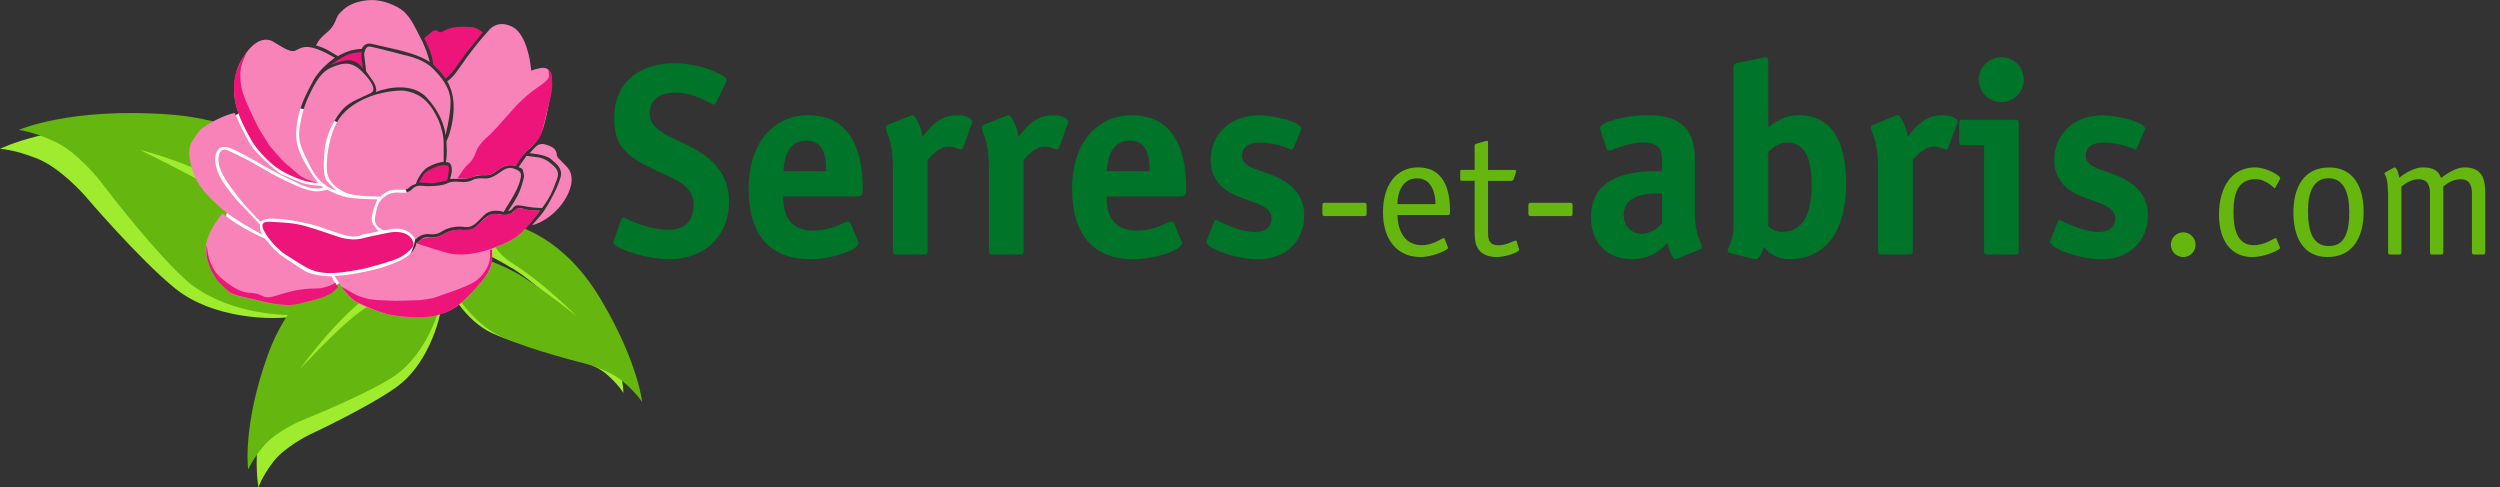 <?xml version="1.0" encoding="UTF-8"?>
<svg id="Calque_2" data-name="Calque 2" xmlns="http://www.w3.org/2000/svg" viewBox="0 0 311.72 60.75">
  <rect x="0" y="0" width="311.72" height="60.75" fill="#333333" stroke="none"/>
  <defs>
    <style>
      .cls-1 {
        fill: #9fec2e;
      }

      .cls-1, .cls-2, .cls-3, .cls-4, .cls-5, .cls-6 {
        stroke-width: 0px;
      }

      .cls-2 {
        fill: #65b60f;
      }

      .cls-3 {
        fill: #f783b9;
      }

      .cls-4 {
        fill: #007429;
      }

      .cls-7 {
        isolation: isolate;
      }

      .cls-5 {
        fill: #fff;
      }

      .cls-6 {
        fill: #ed147a;
      }
    </style>
  </defs>
  <g id="Calque_9" data-name="Calque 9">
    <path class="cls-1" d="M63.81,33.4c3.52,2.2,7.1,5.96,7.1,5.96,0,0-3.54-2.89-6.04-4.45-2.5-1.57-5.61-2.5-7.37-2.76-1.76-.25-3.29-1.11-2.56,1.4.73,2.51,3.13,6.51,6.5,8.03,3.37,1.52,9.96,3.09,9.96,3.09,0,0,2.82.72,4.31,2.05,1.49,1.32,2.02,2.28,2.02,2.28,0,0,.02-4.49-3.68-11.49s-9.03-8.33-10.8-8.73-4.62.29-5.93.68,2.97,1.76,6.48,3.96v-.02Z"/>
    <path class="cls-2" d="M63.94,32.86c3.87,2.43,7.99,6.59,7.99,6.59,0,0-3.97-3.19-6.72-4.92-2.75-1.73-6.05-2.75-7.88-3.03-1.83-.27-3.5-1.21-2.46,1.58,1.05,2.79,3.98,7.23,7.62,8.9s10.58,3.38,10.58,3.38c0,0,2.97.79,4.66,2.25,1.69,1.46,2.34,2.52,2.34,2.52,0,0-.51-5-5.14-12.78-4.62-7.77-10.25-9.23-12.12-9.66-1.86-.43-2.75,2.73,1.12,5.16h.01Z"/>
    <path class="cls-1" d="M31.57,26.92c-5.55-3.34-13.33-5.67-13.33-5.67,0,0,6.53,2.88,10.48,5.25s7.46,6.04,9.06,8.3c1.6,2.27,3.87,3.79-.14,4.55-4.01.76-11.28.25-15.78-3.37s-11.35-11.67-11.35-11.67c0,0-3-3.41-5.9-4.55C1.72,18.62.01,18.56.01,18.56c0,0,6.24-3.21,18.6-3.02,12.37.19,18,6.67,19.81,8.86,1.81,2.19,2.87,6.63,3.26,8.73.38,2.1-4.55-2.88-10.1-6.22h0Z"/>
    <path class="cls-2" d="M33.35,26.37c-6.38-5.43-15.96-7.7-15.96-7.7,0,0,9.34,4.53,13.14,7.12,3.8,2.59,7.09,6.46,8.56,8.82,1.46,2.36,3.65,4.01-.4,4.54-4.05.52-11.27-.41-15.56-4.28-4.29-3.88-10.65-12.32-10.65-12.32,0,0-2.8-3.58-5.62-4.88-2.82-1.31-4.52-1.47-4.52-1.47,0,0,6.42-2.84,18.75-1.93s17.58,7.71,19.26,10-2.05,6.31-6.98,2.11h-.02Z"/>
    <path class="cls-1" d="M44.79,39.23c-3.58,3.4-6.88,8.65-6.88,8.65,0,0,3.45-4.21,5.99-6.63s5.96-4.26,7.95-4.97c1.99-.71,3.58-2.08,3.32,1.03-.26,3.1-2.11,8.35-5.69,10.92-3.58,2.58-10.89,5.97-10.89,5.97,0,0-3.12,1.52-4.54,3.41-1.43,1.9-1.82,3.14-1.82,3.14,0,0-1.09-5.24,1.57-14.29s8.57-11.88,10.54-12.76c1.98-.89,5.46-.76,7.08-.62,1.62.15-3.04,2.76-6.63,6.16h0Z"/>
    <path class="cls-2" d="M44.75,37.81c-3.78,3.19-7.37,8.23-7.37,8.23,0,0,3.69-4.01,6.37-6.27,2.68-2.27,6.19-3.9,8.22-4.5,2.03-.6,3.69-1.86,3.25,1.22-.44,3.08-2.59,8.21-6.31,10.57s-11.22,5.33-11.22,5.33c0,0-3.2,1.33-4.74,3.14-1.54,1.81-2,3.03-2,3.03,0,0-.78-5.29,2.4-14.18,3.18-8.88,9.24-11.36,11.27-12.13,2.02-.77,3.91,2.37.13,5.56Z"/>
    <ellipse class="cls-5" cx="37.6" cy="27.4" rx="11.23" ry="8.9" transform="translate(-6.55 42.05) rotate(-54.44)"/>
    <ellipse class="cls-5" cx="39.14" cy="24.29" rx="9.24" ry="14.18" transform="translate(-3.39 42) rotate(-54.44)"/>
    <path class="cls-3" d="M27.74,26.61s-2.31,2.61-2.07,4.76,1.59,3.72,1.59,3.72c0,0,.72.77,1.22,1.2.51.43.56.53,1.52.69.96.16,2.37.56,3.67.85,1.3.29,4.01.13,5.82-.53,1.81-.66,2.61-1.46,2.61-1.46l-.77-1.38s-2.26-.03-3.35-.69-3.11-2.05-3.11-2.05c0,0-.85-.8-1.17-1.17s-.66-.8-.66-.8c0,0-3.06-1.25-5.29-3.14h-.01Z"/>
    <path class="cls-3" d="M32.66,29.24s-3.54-1.86-5.18-3.35c-1.65-1.49-2.84-2.71-3.43-4.52-.58-1.81-.64-3,0-3.91s.74-1.36,2.47-2.29c1.73-.93,2.74-1.09,2.74-1.09,0,0,1.62,3.72,2.53,4.71.9.98,2.63,2.58,3.22,2.87.58.29,1.94.93,2.84,1.2s2.18.32,2.18.32l.27.21s-1.01.43-2.76-.35c-1.75-.77-4.28-2.15-4.28-2.15,0,0-2.37-1.38-3.19-1.78s-2.71-1.62-3.16.13c-.45,1.75,1.2,3.91,1.2,3.91,0,0,1.33,1.78,1.73,2.15.4.37,2.58,2.71,2.58,2.71,0,0-.11.72.27,1.22h-.03Z"/>
    <path class="cls-3" d="M32.47,27.62s-1.66-1.62-2.84-3.15-1.74-2.35-2.14-3.34-.21-1.66-.19-1.81.25-.87,1-.6,2.84,1.37,2.84,1.37c0,0,2.57,1.47,3.09,1.76s2.68,1.35,3.74,1.7,1.54.35,2.05.27.78-.17.78-.17c0,0,1.52.89,3.04,1.04s3.2.17,3.2.17c0,0-.48,1.18-.6,1.75s-.19.97.17,1.48.56.76.56.76l-1.99.4s-.69.45-1.97.13c-1.28-.32-3.03-1.04-4.23-1.36s-3.64-.77-4.57-.74c0,0-1.17-.19-1.94.35h0Z"/>
    <path class="cls-3" d="M39.67,22.78s-4.73-.33-7.45-4.11c-2.72-3.78-3.13-6.37-3.01-7.95s.35-2.47,1.37-3.96,2.35-2.26,3.53-1.54,2.1,1.33,2.68,1.1,1.02-.68,2.26-.35,2.7,1.24,2.7,1.24c0,0-1.85,1.25-2.7,2.86s-1.62,3.07-1.93,4.81-.35,3.05.62,4.9,1.93,3.01,1.93,3.01h0Z"/>
    <path class="cls-3" d="M41.93,23.76s-1.91-.42-3.13-2.8-1.7-3.34-1.45-4.98.54-2.93,1.68-5.08,1.95-2.39,3.09-2.78,1.97-.15,2.76.56c.79.71,2.35,2.43,1.35,2.93s-2.61,1.04-3.47,1.99-2.07,2.93-2.28,5.05-.12,3.36.25,3.86,1.2,1.24,1.2,1.24h0Z"/>
    <path class="cls-3" d="M47.43,24.51s-3.34.04-4.44-.54-2.18-1.31-2.24-2.89.27-3.32.75-4.71,1.41-2.82,3.76-3.96,4.77-1.12,4.77-1.12c0,0,1.68-.02,3.01,1.24s2.28,3.53,2.28,5.38v2.27s-.81.04-1.89.62-1.58,2.14-1.58,2.14c0,0-.52.12-.83.44s-.64.29-1.12.27-1.16,0-1.64.25-.83.62-.83.62h0Z"/>
    <path class="cls-3" d="M55.55,16.89s-.08-2.26-2.32-4.69-6.37-.73-6.37-.73c0,0,.25-.48-.41-1.45s-.79-1.1-.79-1.1l-.25-2.07s.02-1.18.77-1.04,4.73,1.18,4.73,1.18c0,0,1.89.41,2.99,1.49,1.1,1.08,2.32,2.51,2.28,4.34s-.64,4.07-.64,4.07h0Z"/>
    <path class="cls-3" d="M53.59,7.74s-.4-1.62-1.15-3.01-1.34-2.99-2.78-3.78-2.88-1.16-4.58-.81-2.29,1.09-2.75,1.53-.45,1.49-1.57,2.38c-1.12.89-1.35,1.62-1.35,1.62,0,0,.8.22,1.29.49s1.44.84,1.44.84c0,0,.63-.39,1.4-.64s1.58-.27,1.58-.27c0,0,.28-.82,1.18-.63s3.31.76,3.31.76c0,0,2.82.63,3.98,1.53h0Z"/>
    <path class="cls-3" d="M55.77,10.12s.49-.26,1.13-1.13,1.3-1.83,1.3-1.83c0,0,1.17-1.57,1.83-2.33s1.03-1.17,1.03-1.17c0,0,.99-1.24,2.82-.32,1.83.92,2.26,4.67,2.26,4.67l.1.81s.91-.39,1.58-.36c.67.03.98.76,1,1.53.03.77-.48,3.56-.73,4.61-.26,1.04-.52,2.6-1.99,3.87-1.48,1.27-1.78,2.19-1.78,2.19,0,0-.85-.17-1.38.06-.53.23-1.26.76-1.26.76,0,0-.44.4-1.13.37s-1.03.06-1.48.18-.6.28-1.71.27-1.25,0-1.25,0c0,0,.28-.7.22-1.29-.06-.59-.3-.75-.48-.77-.18-.03-.26-.01-.26-.01,0,0,.14-.54.12-1.49-.03-.95-.05-1.11-.05-1.11,0,0,.51-.9.8-2.8.28-1.9-.04-3.18-.28-3.8-.24-.62-.42-.91-.42-.91h0Z"/>
    <path class="cls-3" d="M51.81,29.88s-.49-.95-1.48-1.25c-.99-.3-2.16.06-2.16.06,0,0-.36.11-.73-.18-.37-.3-.85-.54-.64-1.63.21-1.09.32-1.81,1.31-2.47s1.96-.28,2.52-.4c.57-.12.91-.6.96-.62s.37-.32,1.18-.21,2.42-.03,2.91-.28c.49-.26.98-.3,1.66-.22s1.24-.04,1.6-.24c.36-.21.95-.23,1.48-.19.53.04,1.08-.17,1.72-.62s1.2-.91,2.02-.58,1,.51.6,1.76-1.6,3-1.6,3l-.36.62s-1.47-.55-2.44.4c-.98.95-1.4,1.61-2.43,1.47s-1.92.09-2.41.32-.9.71-1.99.58-1.72.68-1.72.68Z"/>
    <path class="cls-3" d="M41.7,34.38s1.33,2.07,1.53,2.3,1.07,1.09,2.55,1.66,2.68.93,4.12,1.11,3.63.26,5.67-.5,3.73-2.99,3.73-2.99c0,0,2.02-1.96,2.06-3.29s0-1.61,0-1.61l1.49-.69s1.07-.28,2.33-1.57c1.26-1.29,2.14-2.53,2.14-2.53,0,0-1.34-.01-1.78-.15s-.91-.35-1.38.13-.86.6-1.48.54-1.33-.4-2.32.5c-.99.9-1.16,1.53-2.59,1.39s-2.06.31-2.74.66-1.66.24-1.66.24c0,0-.45-.08-.89.31s-.59.45-.59.45c0,0,.05,1.13-2.03,2.15-2.08,1.02-4.68,1.45-4.68,1.45,0,0-1.66.4-3.49.45h0Z"/>
    <path class="cls-3" d="M63.33,26.33s1.24-1.67,1.64-2.96c.4-1.28.41-1.37.33-1.66-.08-.29-.03-.64-.39-.77-.36-.13-.25-.09-.25-.09l.99-1.42,1.51.2s.68.06,1.42.67,1.27,1.02.84,2.13c-.43,1.12-.54,1.44-.88,2.06-.33.63-.95,1.45-.95,1.45,0,0-1.06-.03-1.79-.16s-1.45-.32-1.7-.01-.35.46-.77.56Z"/>
    <path class="cls-3" d="M66.02,19.1s1.98.14,2.68.74,1.49,1.19,1.2,2.23c-.29,1.05-.77,1.97-1.28,2.91-.52.95-.85,1.44-1.3,1.98-.45.54-.98,1.12-.98,1.12,0,0,1.37-.25,2.85-1.66,1.48-1.41,1.86-2.83,1.86-2.83,0,0,.7-1.65-.36-2.78-1.06-1.13-1.23-1.09-1.27-1.59-.04-.5-.43-.86-.92-1.03s-1.14-.52-1.8.2l-.66.71h-.02Z"/>
    <path class="cls-6" d="M41.23,8.11s.95-.71,1.52-1,.83-.42,1.45-.52.91-.1.91-.1c0,0-.1.64,0,1.08.1.44.14.95.14.95,0,0-.75-1.02-1.72-1.01s-2.3.61-2.3.61h0Z"/>
    <path class="cls-6" d="M54.02,8.07s-.08-.93-.44-1.8c-.36-.87-.69-1.49-.69-1.49l1-.85s.4-.3.68-.06c.28.24.48.15.75,0s.91-.53,2.24-.53,1.52.03,1.89.21.75.49.75.49l-2.07,2.57-1.22,1.7s-.54.78-.86,1.09-.5.41-.5.41c0,0-.37-.67-1.52-1.74h-.01Z"/>
    <path class="cls-6" d="M45.71,33.43s-2.75.6-4.35.62-2.5-.33-3.35-.81-2.77-1.74-2.77-1.74c0,0-1.53-1.23-2.29-2.66-.76-1.42.54-1.22,1.44-1.15.9.06,2.25.09,3.72.51,1.47.41,3.95,1.31,4.43,1.44.47.13,1.65.35,2.61.09s3.29-.71,3.29-.71c0,0,1.08-.28,2.04.09s1.28,1.34.95,1.73c-.33.39-1.01,1.1-2.23,1.54-1.22.44-3.48,1.04-3.48,1.04h-.01Z"/>
    <path class="cls-6" d="M42.63,35.78s.79,1.37,2.06,1.98,2.53,1.12,3.53,1.38c1,.26,2.77.45,4.07.43s2.82-.26,3.98-.95c1.16-.68,1.74-1.34,2.22-1.8.47-.46,1.31-1.4,1.69-1.87.39-.47.82-1.19,1.04-1.76s.12-2.1.12-2.1l-.26.11s.14.99-.17,1.77c-.31.79-.92,1.72-2,2.31s-2.91,1.2-2.91,1.2c0,0-1.37.45-1.72.6-.35.15-1.62.31-1.94.34s-2.96.09-2.96.09l-2.3-.09-1.04-.12s-1.14-.26-1.73-.58c-.59-.31-1.68-.96-1.68-.96v.02Z"/>
    <path class="cls-6" d="M51.89,30.33l2.22.71,1.44.43s1.12.4,2.76.22,2.88-.66,2.88-.66c0,0,.84-.3,1.62-.64s1.64-.78,2.52-1.71c.88-.93,1.77-2.07,1.77-2.07l.22-.34s-.53.02-1.13-.07-1.1-.21-1.1-.21c0,0-.65-.13-.88.2-.23.32-.55.54-1.14.58-.58.03-1.03-.07-1.03-.07,0,0-.65-.24-1.32.35-.67.58-1.11.94-1.11.96s-.5.65-1.51.64-1.72-.06-2.52.39c-.8.45-1.12.6-1.86.58s-1.2.25-1.2.25l-.62.47h-.01Z"/>
    <path class="cls-6" d="M42.14,35.84l-.73.63s-.47.4-1.52.72-2.23.59-2.23.59c0,0-1.04.28-1.8.25s-1.79-.14-2.4-.28-2.58-.61-2.58-.61l-1.14-.26s-.67-.1-1.24-.57-1.25-1.17-1.25-1.17c0,0-.73-.92-1.09-1.87s-.38-1.19-.42-1.71.05-.98.05-.98c0,0,.1,1.42.48,2.21s.47,1.25,1.77,2.27,2.2,1.34,2.65,1.4,1.22.08,1.63.27c.41.19.93.49,1.67.26s2.24-.66,2.8-.77,1.69-.26,2.66-.25,2-.5,2-.5l.31-.17.05-.04.35.57-.03.02h.01Z"/>
    <path class="cls-6" d="M52.26,22.74s.45-1.01.97-1.37c.51-.36,1.42-.68,1.42-.68,0,0,1.34-.37,1.33.23,0,.6-.1.83-.15,1.17-.05.34-.06.4-.06.4,0,0-.91.25-1.44.32s-.88.05-1.34,0c-.45-.05-.73-.04-.73-.04,0,0,0-.03,0-.03Z"/>
    <path class="cls-6" d="M39.66,22.82s-1.2-.02-2.66-.62c-1.46-.59-2.46-1.2-3.14-1.83-.68-.64-1.77-1.63-2.45-2.77-.68-1.15-1.41-2.79-1.41-2.79,0,0-.56-1.29-.72-2.39-.16-1.11-.14-2.57.15-3.37.29-.81.84-1.84.84-1.84l.35-.48.05.06s-.7,1.2-.71,2.42c0,1.21.14,2.04.71,3.41s1.56,3.34,1.56,3.34l1.3,2.1s1.27,1.57,1.91,2.15,1.66,1.43,1.66,1.43c0,0,.35.36.97.64.62.28,1.59.55,1.59.55h0Z"/>
    <path class="cls-6" d="M57.03,22.24l.7-1.04s.44-.59.73-.8.71-.88.88-1.43c.17-.55.82-1.41,1.42-1.89s2.01-2.11,2.01-2.11l1.65-1.84s1.15-1.21,2.33-2.03c1.19-.82,1.67-1.19,1.69-1.57.02-.38-.08-.88-.08-.88,0,0,.43.4.43.76s.21,1.33-.12,2.64c-.33,1.31-.98,3.92-.98,3.92,0,0-.09,1.04-1.08,1.99-.99.95-1.39,1.37-1.7,1.83-.32.46-.56.87-.56.87,0,0-.97-.28-1.56.1-.59.38-1.45.92-1.45.92,0,0-.44.23-1.3.16s-.99.37-1.83.39c-.84.02-1.18,0-1.18,0h0Z"/>
    <g class="cls-7">
      <g class="cls-7">
        <path class="cls-4" d="M89.34,12.7c-.1.2-.24.34-.37.34-.2,0-2.31-1.5-4.76-1.5-1.56,0-3.2.61-3.2,2.65,0,2.58,3.98,3.06,6.97,5.27,1.73,1.29,2.92,3.09,2.92,5.68,0,4.32-3.06,7.17-7.34,7.17-3.47,0-7.1-1.5-7.1-2.04,0-.1.1-.34.17-.54l.78-2.24c.07-.2.24-.34.37-.34.2,0,2.72,1.5,5.64,1.5,1.9,0,3.06-1.02,3.06-3.13,0-3.03-3.47-3.33-6.94-5.44-1.8-1.09-2.96-2.45-2.96-5.27,0-4.9,3.54-6.93,7.48-6.93,3.23,0,6.56,1.5,6.56,2.07,0,.1-.03.24-.17.51l-1.12,2.24Z"/>
      </g>
      <g class="cls-7">
        <path class="cls-4" d="M106.95,29.94c.07.1.1.24.1.37,0,.88-3.4,2.01-6.09,2.01-4.49,0-7.62-2.55-7.62-8.81,0-5.41,2.89-9.14,7.44-9.14,5.78,0,6.8,5.17,6.8,9.28,0,.65-.14.85-.78.85h-9.15c0,1.9.54,4.25,3.74,4.25,2.45,0,3.84-1.12,4.32-1.12.17,0,.31.14.37.27l.85,2.04ZM103.01,21.34c0-1.39-.1-3.81-2.45-3.81-2.65,0-2.79,2.86-2.89,3.81h5.34Z"/>
        <path class="cls-4" d="M115.66,31.26c0,.37-.07.48-.48.48h-3.37c-.41,0-.48-.1-.48-.48v-10.27c0-3.74-.88-4.35-.88-5.13,0-.14.14-.24.31-.31l2.58-1.05c.14-.03.31-.14.44-.14.41,0,1.09,1.53,1.26,2.69.65-.78,1.9-2.69,4.22-2.69.99,0,1.97.34,1.97.78,0,.14-.03.27-.07.34l-1.05,2.86c-.03.1-.14.31-.27.31-.2,0-.82-.37-1.6-.37-1.05,0-2.14,1.16-2.58,1.63v11.36Z"/>
      </g>
      <g class="cls-7">
        <path class="cls-4" d="M127.63,31.26c0,.37-.07.48-.48.48h-3.37c-.41,0-.48-.1-.48-.48v-10.27c0-3.74-.88-4.35-.88-5.13,0-.14.14-.24.31-.31l2.58-1.05c.14-.03.31-.14.44-.14.41,0,1.09,1.53,1.26,2.69.65-.78,1.9-2.69,4.22-2.69.99,0,1.97.34,1.97.78,0,.14-.03.27-.07.34l-1.05,2.86c-.03.1-.14.31-.27.31-.2,0-.82-.37-1.6-.37-1.05,0-2.14,1.16-2.58,1.63v11.36Z"/>
      </g>
      <g class="cls-7">
        <path class="cls-4" d="M147.28,29.94c.07.1.1.24.1.37,0,.88-3.4,2.01-6.09,2.01-4.49,0-7.62-2.55-7.62-8.81,0-5.41,2.89-9.14,7.44-9.14,5.78,0,6.8,5.17,6.8,9.28,0,.65-.14.85-.78.85h-9.15c0,1.9.54,4.25,3.74,4.25,2.45,0,3.84-1.12,4.32-1.12.17,0,.31.14.37.27l.85,2.04ZM143.34,21.34c0-1.39-.1-3.81-2.45-3.81-2.65,0-2.79,2.86-2.89,3.81h5.34Z"/>
        <path class="cls-4" d="M161.32,18.35c-.07.17-.24.31-.27.31-.1,0-1.77-.88-3.94-.88-1.29,0-2.24.48-2.24,1.63,0,1.84,3.06,1.7,5.47,3.3,1.33.88,2.28,2.18,2.28,4.15,0,3.13-2.21,5.47-5.81,5.47-2.52,0-6.39-1.29-6.39-2.21,0-.1.14-.31.17-.44l.75-1.94c.07-.17.14-.31.27-.31s2.75,1.5,4.86,1.5c1.12,0,2.07-.48,2.07-1.7,0-1.97-3.33-1.97-5.58-3.47-1.02-.68-2.01-1.87-2.01-3.84,0-3.09,2.35-5.54,6.02-5.54,2.07,0,5.3.88,5.3,1.67,0,.1-.1.31-.17.44l-.78,1.87Z"/>
      </g>
      <g class="cls-7">
        <path class="cls-2" d="M170.39,26.72c0,.18-.07.22-.31.22h-4.88c-.22,0-.31-.07-.31-.29v-1.01c0-.24.04-.35.29-.35h4.91c.22,0,.31.09.31.31v1.12Z"/>
        <path class="cls-2" d="M180.49,30.73c.02.07.07.11.07.18,0,.24-1.85,1.14-3.48,1.14-2.93-.02-4.64-2.24-4.64-5.59s1.63-5.59,4.36-5.59c3.67,0,4,3.56,4,5.46,0,.31,0,.48-.24.48h-6.31c0,1.34.53,3.76,3.04,3.76,1.43,0,2.58-.9,2.71-.9.07,0,.09.07.13.13l.37.92ZM178.99,25.45c0-1.14-.37-3.21-2.29-3.21-2.03,0-2.46,2.11-2.46,3.21h4.75Z"/>
        <path class="cls-2" d="M189.38,30.93c.02.09.04.15.04.22,0,.29-1.65.9-2.84.9-.95,0-1.74-.35-2.07-.77-.64-.68-.64-1.67-.64-2.49v-6.25h-1.65c-.15,0-.15-.15-.15-.26v-.84c0-.15,0-.26.15-.26h1.65v-3.01c0-.13.09-.22.24-.26l1.17-.33c.07,0,.11-.02.15-.02.11,0,.11.11.11.24v3.39h3.26c.13,0,.24.02.24.15,0,.04-.02.09-.02.15l-.29.86c-.04.11-.15.2-.29.2h-2.9v6.25c0,.88,0,1.78,1.32,1.78,1.03,0,1.91-.59,2.11-.59.09,0,.15.07.15.13l.24.81Z"/>
        <path class="cls-2" d="M196.07,26.72c0,.18-.07.22-.31.22h-4.88c-.22,0-.31-.07-.31-.29v-1.01c0-.24.04-.35.29-.35h4.91c.22,0,.31.09.31.31v1.12Z"/>
      </g>
      <g class="cls-7">
        <path class="cls-4" d="M209.33,32.18c-.14.03-.31.14-.44.14-.31,0-.82-1.19-.99-2.04-.68.68-1.87,2.04-4.42,2.04-3.13,0-5.1-2.04-5.1-5.24,0-5.75,6.19-5.75,8.87-5.75v-1.05c0-1.53-.27-2.52-2.41-2.52-1.9,0-3.77,1.02-4.22,1.02-.17,0-.31-.2-.34-.34l-.68-2.07c-.07-.14-.1-.27-.1-.41,0-.78,3.37-1.6,5.98-1.6,4.25,0,5.85,1.94,5.85,5.47v6.56c0,3.3.88,3.74.88,4.42,0,.14-.14.24-.31.31l-2.58,1.05ZM207.25,24.12c-.85,0-4.79-.27-4.79,2.72,0,1.33.95,2.31,2.24,2.31s2.14-.88,2.55-1.29v-3.74Z"/>
        <path class="cls-4" d="M220.48,15.86c.68-.51,1.9-1.5,3.77-1.5,4.62,0,5.95,4.08,5.95,8.5,0,5.78-2.48,9.45-7.04,9.45-1.94,0-2.69-.95-3.23-1.5-.14.37-.48,1.5-.99,1.5-.17,0-.34-.03-.48-.07l-2.72-.68c-.17-.03-.34-.14-.34-.27,0-.31.37-.61.61-1.77.14-.68.14-1.39.14-2.11V8.42c0-.51.24-.51.65-.61l2.86-.58c.1,0,.41-.1.48-.1.27,0,.34.14.34.71v8.02ZM220.48,28.21c.2.17.78.71,1.7.71,3.09,0,3.71-3.16,3.71-5.81s-.48-5.34-3.06-5.34c-1.16,0-1.9.78-2.35,1.16v9.28Z"/>
        <path class="cls-4" d="M238.5,31.26c0,.37-.07.48-.48.48h-3.37c-.41,0-.48-.1-.48-.48v-10.27c0-3.74-.88-4.35-.88-5.13,0-.14.14-.24.31-.31l2.58-1.05c.14-.03.31-.14.44-.14.41,0,1.09,1.53,1.26,2.69.65-.78,1.9-2.69,4.22-2.69.99,0,1.97.34,1.97.78,0,.14-.03.27-.07.34l-1.05,2.86c-.03.1-.14.31-.27.31-.2,0-.82-.37-1.6-.37-1.05,0-2.14,1.16-2.58,1.63v11.36Z"/>
        <path class="cls-4" d="M251.72,31.26c0,.37-.07.48-.48.48h-3.37c-.41,0-.48-.1-.48-.48v-13.16h-2.62c-.41,0-.48-.1-.48-.48v-2.21c0-.37.07-.48.48-.48h6.46c.41,0,.48.1.48.48v15.84ZM249.55,12.74c-1.56,0-2.82-1.26-2.82-2.82s1.26-2.79,2.82-2.79,2.79,1.22,2.79,2.79-1.26,2.82-2.79,2.82Z"/>
        <path class="cls-4" d="M266.51,18.35c-.07.17-.24.31-.27.31-.1,0-1.77-.88-3.94-.88-1.29,0-2.24.48-2.24,1.63,0,1.84,3.06,1.7,5.47,3.3,1.33.88,2.28,2.18,2.28,4.15,0,3.13-2.21,5.47-5.81,5.47-2.52,0-6.39-1.29-6.39-2.21,0-.1.14-.31.17-.44l.75-1.94c.07-.17.14-.31.27-.31s2.75,1.5,4.86,1.5c1.12,0,2.07-.48,2.07-1.7,0-1.97-3.33-1.97-5.58-3.47-1.02-.68-2.01-1.87-2.01-3.84,0-3.09,2.35-5.54,6.02-5.54,2.07,0,5.3.88,5.3,1.67,0,.1-.1.31-.17.44l-.78,1.87Z"/>
      </g>
      <g class="cls-7">
        <path class="cls-2" d="M272.22,32.05c-.84,0-1.54-.68-1.54-1.54s.7-1.54,1.54-1.54,1.54.68,1.54,1.54-.68,1.54-1.54,1.54Z"/>
        <path class="cls-2" d="M284.23,30.73c.02.07.07.11.07.18,0,.24-1.85,1.14-3.48,1.14-2.62,0-4.14-2.05-4.14-5.26,0-3.67,1.76-5.92,4.47-5.92,1.47,0,3.17,1.03,3.17,1.36,0,.07-.04.11-.07.18l-.51.92c-.04.07-.07.13-.13.13-.09,0-1.03-1.12-2.33-1.12-2.16,0-2.79,1.61-2.79,4.11,0,2,.4,4.12,2.53,4.12,1.43,0,2.57-.9,2.71-.9.07,0,.09.07.13.13l.37.92Z"/>
        <path class="cls-2" d="M290.21,32.05c-2.97,0-4.25-2.4-4.25-5.54s1.28-5.63,4.47-5.63c3.01,0,4.29,2.42,4.29,5.52s-1.3,5.65-4.51,5.65ZM292.92,26.37c0-2.16-.59-4.14-2.57-4.14s-2.57,1.89-2.57,4.07c0,2.51.57,4.38,2.6,4.38s2.55-1.78,2.55-4.31Z"/>
        <path class="cls-2" d="M297.74,23.93c0-.51-.02-1.03-.13-1.54-.11-.51-.29-.64-.29-.75,0-.04.02-.09.11-.15l.95-.53s.13-.09.2-.09c.33,0,.57,1.14.59,1.3.57-.53,1.94-1.3,2.86-1.3,1.43,0,2.05.44,2.33,1.32.66-.48,1.85-1.32,2.9-1.32,2.44,0,2.62,1.72,2.62,3.3v7.31c0,.18-.09.26-.26.26h-1.14c-.18,0-.26-.09-.26-.26v-7.35c0-.95-.24-1.78-1.41-1.78-1.06,0-1.72.59-2.16.9v8.23c0,.18-.09.26-.26.26h-1.14c-.18,0-.26-.09-.26-.26v-7.35c0-.95-.24-1.78-1.43-1.78-.99,0-1.76.62-2.13.92v8.21c0,.18-.09.26-.26.26h-1.14c-.18,0-.26-.09-.26-.26v-7.55Z"/>
      </g>
    </g>
  </g>
</svg>
